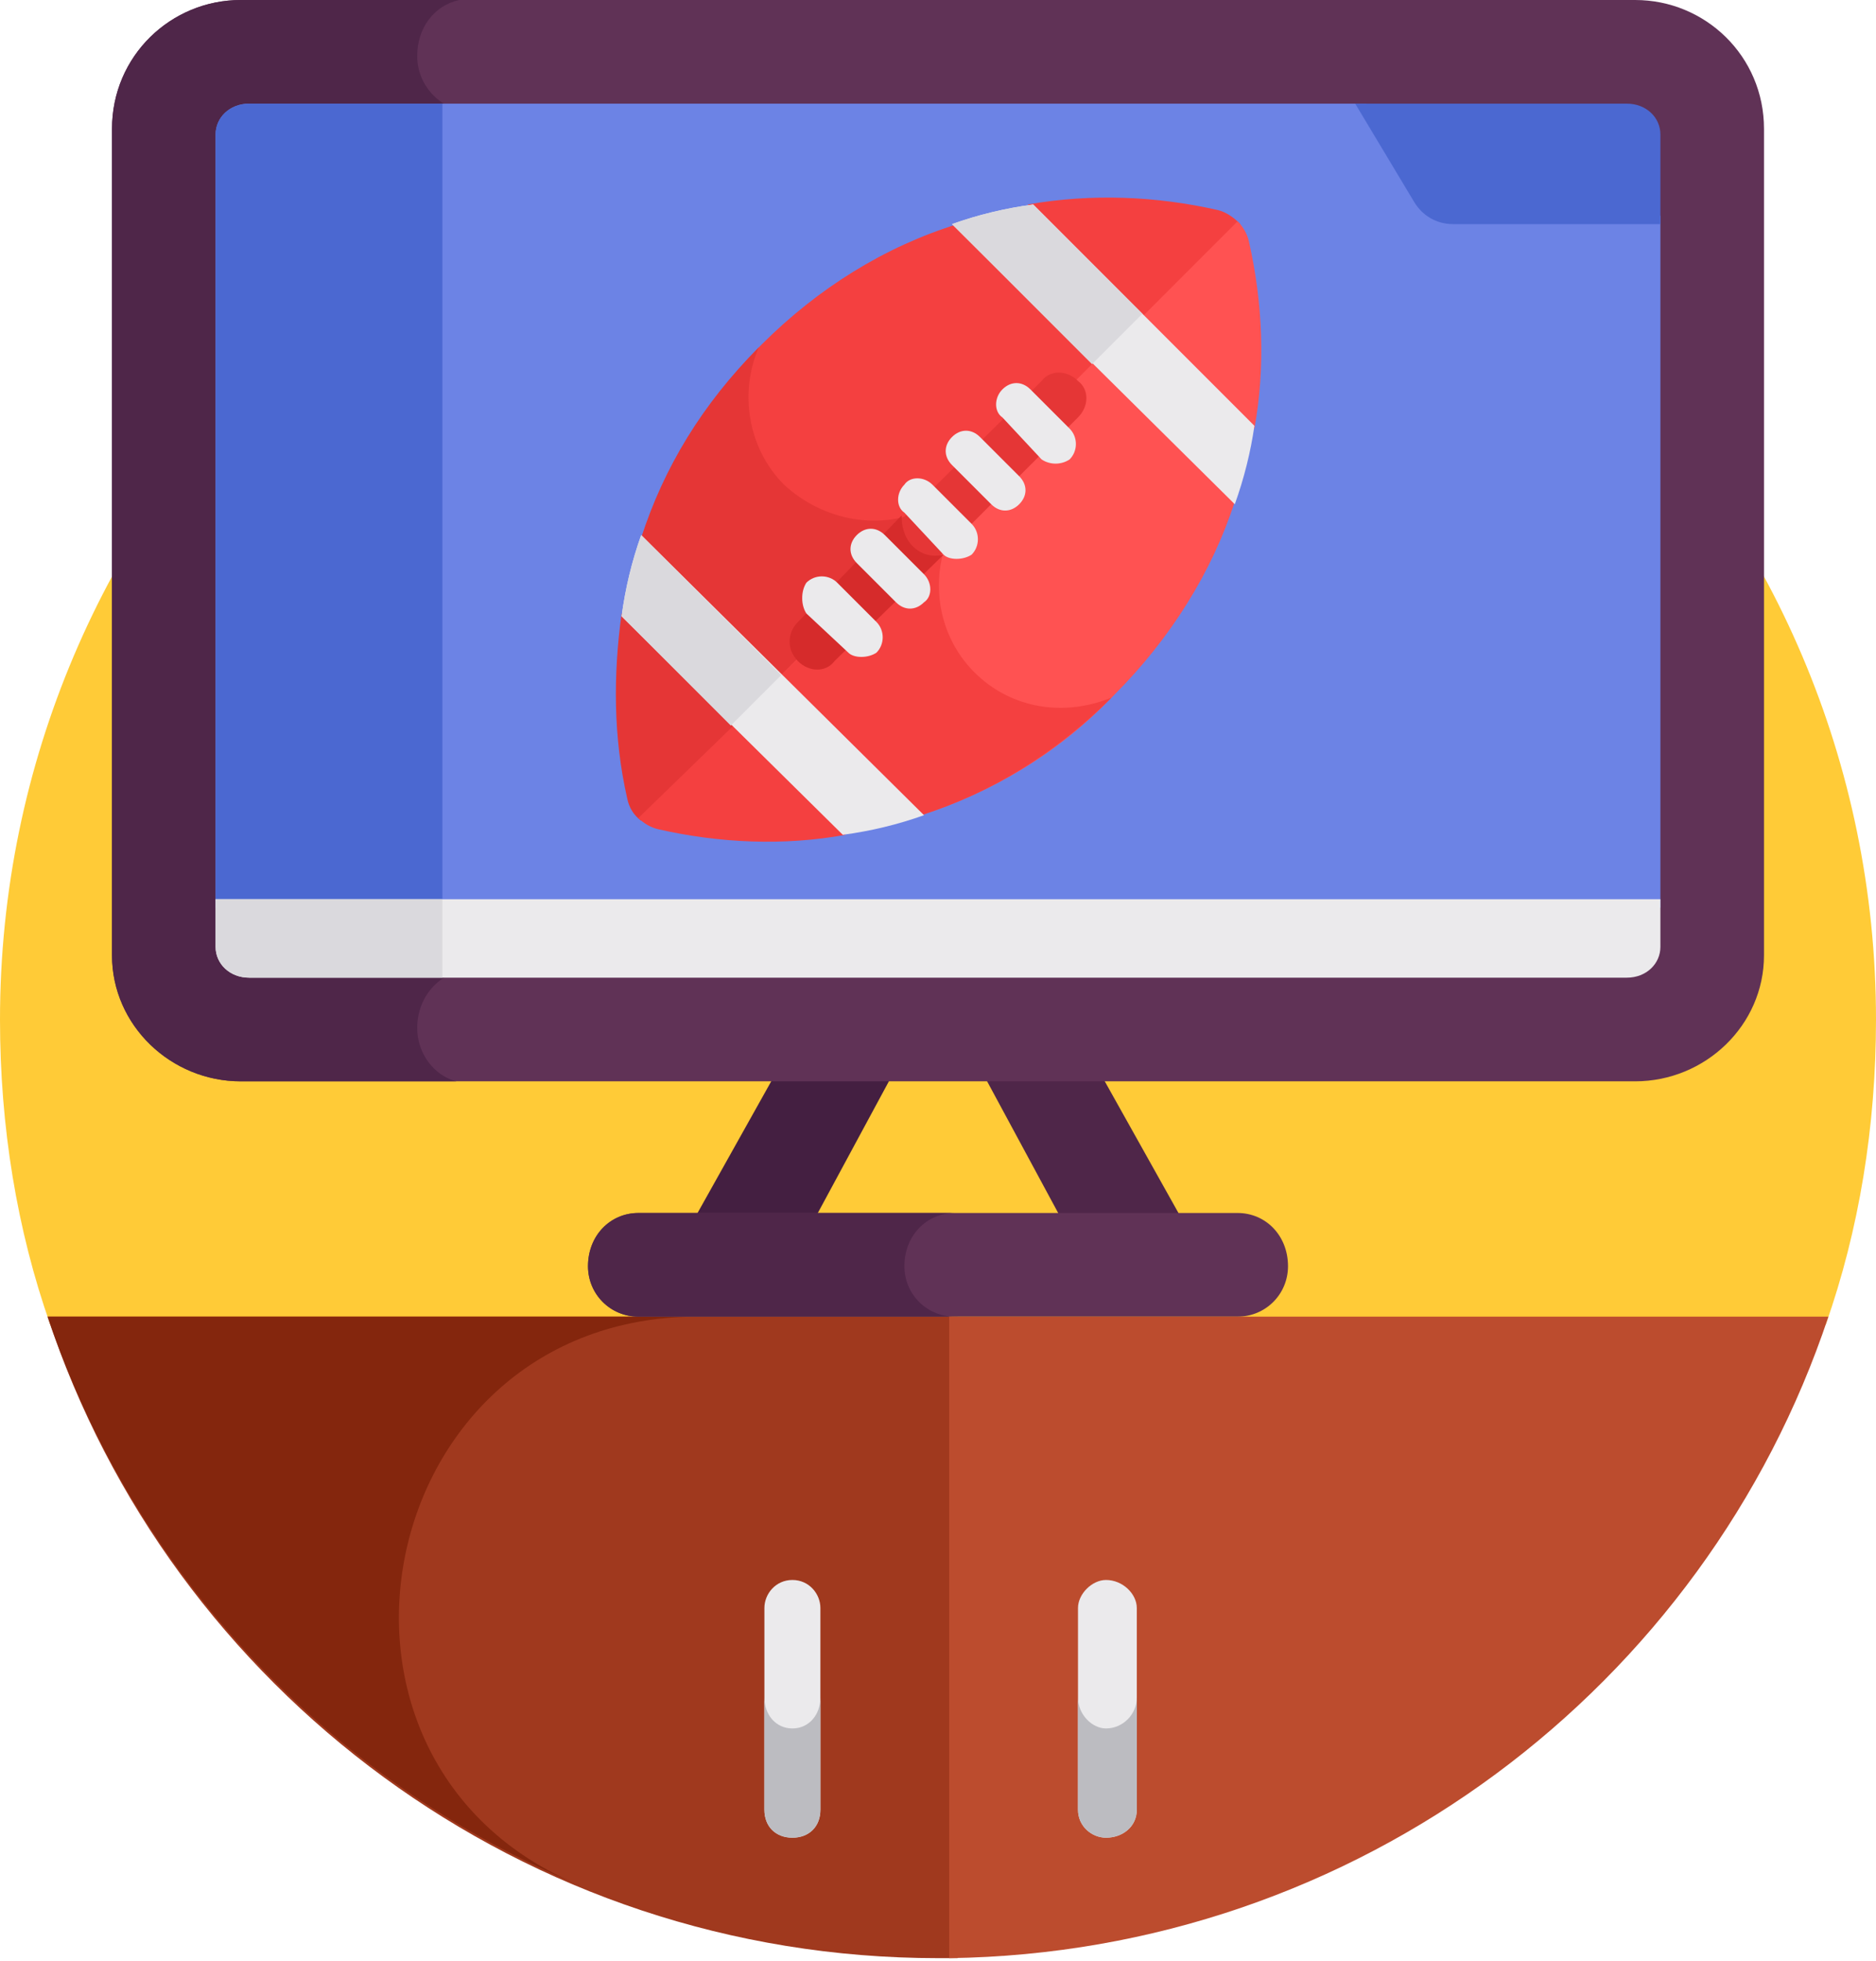 <svg version="1.2" xmlns="http://www.w3.org/2000/svg" viewBox="0 0 67 70" width="67" height="70"><style>.a{fill:#ffcb37}.b{fill:#441f41}.c{fill:#4f2649}.d{fill:#603256}.e{fill:#6c83e5}.f{fill:#4b68d1}.g{fill:#ebeaec}.h{fill:#dad9dd}.i{fill:#a0391e}.j{fill:#84260d}.k{fill:#bc4c2e}.l{fill:#bcbcc1}.m{fill:#f44040}.n{fill:#e53636}.o{fill:#ff5252}.p{fill:#d62b2b}</style><path class="a" d="m65.2 47.3c1.2-3.4 1.8-7.1 1.8-10.9 0-18.4-15-33.4-33.5-33.4-18.5 0-33.5 15-33.5 33.4 0 3.8 0.6 7.5 1.8 10.9z"/><path class="b" d="m29.1 43.5l2.7-5h-4.2l-2.8 5q0.1 0 0.1 0z"/><path class="c" d="m37.9 43.5h4.2q0 0 0.1 0l-2.8-5h-4.2z"/><path class="d" d="m58.4 38.6h-49.8c-2.5 0-4.6-2-4.6-4.5v-29.5c0-2.6 2.1-4.6 4.6-4.6h49.8c2.5 0 4.6 2 4.6 4.6v29.5c0 2.5-2.1 4.5-4.6 4.5z"/><path class="c" d="m16.9 34.6q0.2 0 0.3 0v-30.6q-0.1 0-0.3 0c-1.1 0-2-0.9-2-2 0-1 0.6-1.8 1.5-2h-7.8c-2.5 0-4.6 2-4.6 4.6v29.5c0 2.5 2.1 4.5 4.6 4.5h7.7c-0.8-0.2-1.4-1-1.4-1.9 0-1.2 0.9-2.1 2-2.1z"/><path class="e" d="m59.3 32.4v-24.7h-7.1c-0.6 0-1.1-0.3-1.4-0.8l-2-3.2h-39.9c-0.7 0-1.2 0.5-1.2 1.1v27.6z"/><path class="f" d="m15.8 3.7h-6.9c-0.7 0-1.2 0.5-1.2 1.1v27.6h8.1z"/><path class="g" d="m7.7 32.1v1.7c0 0.6 0.5 1.1 1.2 1.1h49.2c0.7 0 1.2-0.5 1.2-1.1v-1.7z"/><path class="h" d="m15.8 32.1h-8.1v1.7c0 0.6 0.5 1.1 1.2 1.1h6.9z"/><path class="i" d="m33.5 69.9q0.4 0 0.7 0v-22.9h-32.5c4.4 13.3 17 22.9 31.8 22.9z"/><path class="j" d="m24.9 47h-23.2c3.1 9.2 10.1 16.6 19 20.3-10.6-4.4-7.4-20.3 4.2-20.3z"/><path class="d" d="m44.2 47h-21.4c-1 0-1.8-0.8-1.8-1.8 0-1.1 0.8-1.9 1.8-1.9h21.4c1 0 1.8 0.8 1.8 1.9 0 1-0.8 1.8-1.8 1.8z"/><path class="c" d="m32.3 45.2c0-1.1 0.8-1.9 1.8-1.9h-11.3c-1 0-1.8 0.8-1.8 1.9 0 1 0.8 1.8 1.8 1.8h11.3c-1 0-1.8-0.8-1.8-1.8z"/><path class="g" d="m28.3 65.6c-0.6 0-1-0.4-1-1v-7.2c0-0.5 0.4-1 1-1 0.6 0 1 0.5 1 1v7.2c0 0.6-0.4 1-1 1z"/><path class="k" d="m33.9 69.9c14.6-0.2 27-9.7 31.4-22.9h-31.4z"/><path class="g" d="m39.5 65.6c-0.5 0-1-0.4-1-1v-7.2c0-0.5 0.5-1 1-1 0.6 0 1.1 0.5 1.1 1v7.2c0 0.6-0.5 1-1.1 1z"/><path class="l" d="m28.3 61.7c-0.6 0-1-0.5-1-1.1v4c0 0.6 0.4 1 1 1 0.6 0 1-0.4 1-1v-4c0 0.6-0.4 1.1-1 1.1z"/><path class="l" d="m39.5 61.7c-0.5 0-1-0.5-1-1.1v4c0 0.6 0.5 1 1 1 0.6 0 1.1-0.4 1.1-1v-4c0 0.6-0.5 1.1-1.1 1.1z"/><path class="f" d="m59.3 8v-3.2c0-0.6-0.5-1.1-1.2-1.1h-9.7l2.1 3.5c0.3 0.5 0.8 0.8 1.4 0.8z"/><path class="m" d="m40.9 11.4l3.4-3.4q-0.4-0.4-0.8-0.5c-2.2-0.5-4.5-0.6-6.8-0.2z"/><path class="m" d="m28 24.2l11.2-11.2-5-5c-2.6 0.8-5 2.3-7 4.3-2 2-3.4 4.4-4.3 6.9z"/><path class="n" d="m33.2 18.1c-1.7 0.9-3.8 0.5-5.2-0.8-1.3-1.3-1.6-3.3-0.9-4.9-2 2-3.4 4.3-4.2 6.8l5.1 5 5.7-5.6z"/><path class="n" d="m22.2 21.9c-0.3 2.2-0.3 4.4 0.2 6.6q0.1 0.5 0.5 0.8l3.4-3.4z"/><path class="m" d="m26.2 25.9l-3.4 3.3q0.3 0.3 0.7 0.4c2.2 0.5 4.5 0.6 6.7 0.2z"/><path class="o" d="m39.1 12.9l-11.2 11.2 5 5c2.5-0.8 4.9-2.2 6.9-4.3 2-2 3.5-4.4 4.3-6.9z"/><path class="m" d="m34.8 24c-1.4-1.4-1.6-3.5-0.8-5.1l-0.4-0.4-5.7 5.6 5 5c2.5-0.8 4.8-2.2 6.8-4.2-1.7 0.7-3.6 0.4-4.9-0.9z"/><path class="o" d="m44.8 15.3c0.4-2.2 0.3-4.5-0.2-6.7q-0.1-0.4-0.4-0.7l-3.4 3.4z"/><path class="n" d="m28.5 23.6c-0.4-0.4-0.4-1 0-1.4l8.7-8.6c0.3-0.4 0.9-0.4 1.3 0 0.4 0.3 0.4 0.9 0 1.3l-8.7 8.7c-0.3 0.4-0.9 0.4-1.3 0z"/><path class="p" d="m32.6 19.5c-0.3-0.3-0.4-0.7-0.4-1.1l-3.7 3.8c-0.4 0.4-0.4 1 0 1.4 0.4 0.4 1 0.4 1.3 0l3.9-3.8c-0.4 0.1-0.8 0-1.1-0.3z"/><path class="g" d="m30.3 23.3l-1.5-1.4c-0.2-0.3-0.2-0.8 0-1.1 0.3-0.3 0.8-0.3 1.1 0l1.4 1.4c0.3 0.3 0.3 0.8 0 1.1-0.3 0.2-0.8 0.2-1 0z"/><path class="g" d="m33.7 19.8l-1.4-1.5c-0.3-0.2-0.3-0.7 0-1 0.2-0.3 0.7-0.3 1 0l1.4 1.4c0.3 0.3 0.3 0.8 0 1.1-0.3 0.2-0.8 0.2-1 0z"/><path class="g" d="m32 21.5l-1.4-1.4c-0.3-0.3-0.3-0.7 0-1 0.3-0.3 0.7-0.3 1 0l1.4 1.4c0.3 0.3 0.3 0.8 0 1-0.3 0.3-0.7 0.3-1 0z"/><path class="g" d="m35.4 18l-1.4-1.4c-0.3-0.3-0.3-0.7 0-1 0.3-0.3 0.7-0.3 1 0l1.4 1.4c0.3 0.3 0.3 0.7 0 1-0.3 0.3-0.7 0.3-1 0z"/><path class="g" d="m37.2 16.4l-1.4-1.5c-0.3-0.2-0.3-0.7 0-1 0.3-0.3 0.7-0.3 1 0l1.4 1.4c0.3 0.3 0.3 0.8 0 1.1-0.3 0.2-0.7 0.2-1 0z"/><path class="g" d="m36.9 7.3q-1.5 0.2-2.9 0.7l10.1 10q0.5-1.4 0.7-2.8z"/><path class="h" d="m36.9 7.3q-1.5 0.2-2.9 0.7l5 5 1.8-1.8z"/><path class="g" d="m30.1 29.8q1.5-0.2 2.9-0.7l-10.1-10q-0.5 1.4-0.7 2.9z"/><path class="h" d="m22.9 19.1q-0.5 1.4-0.7 2.9l3.9 3.9 1.8-1.8z"/></svg>